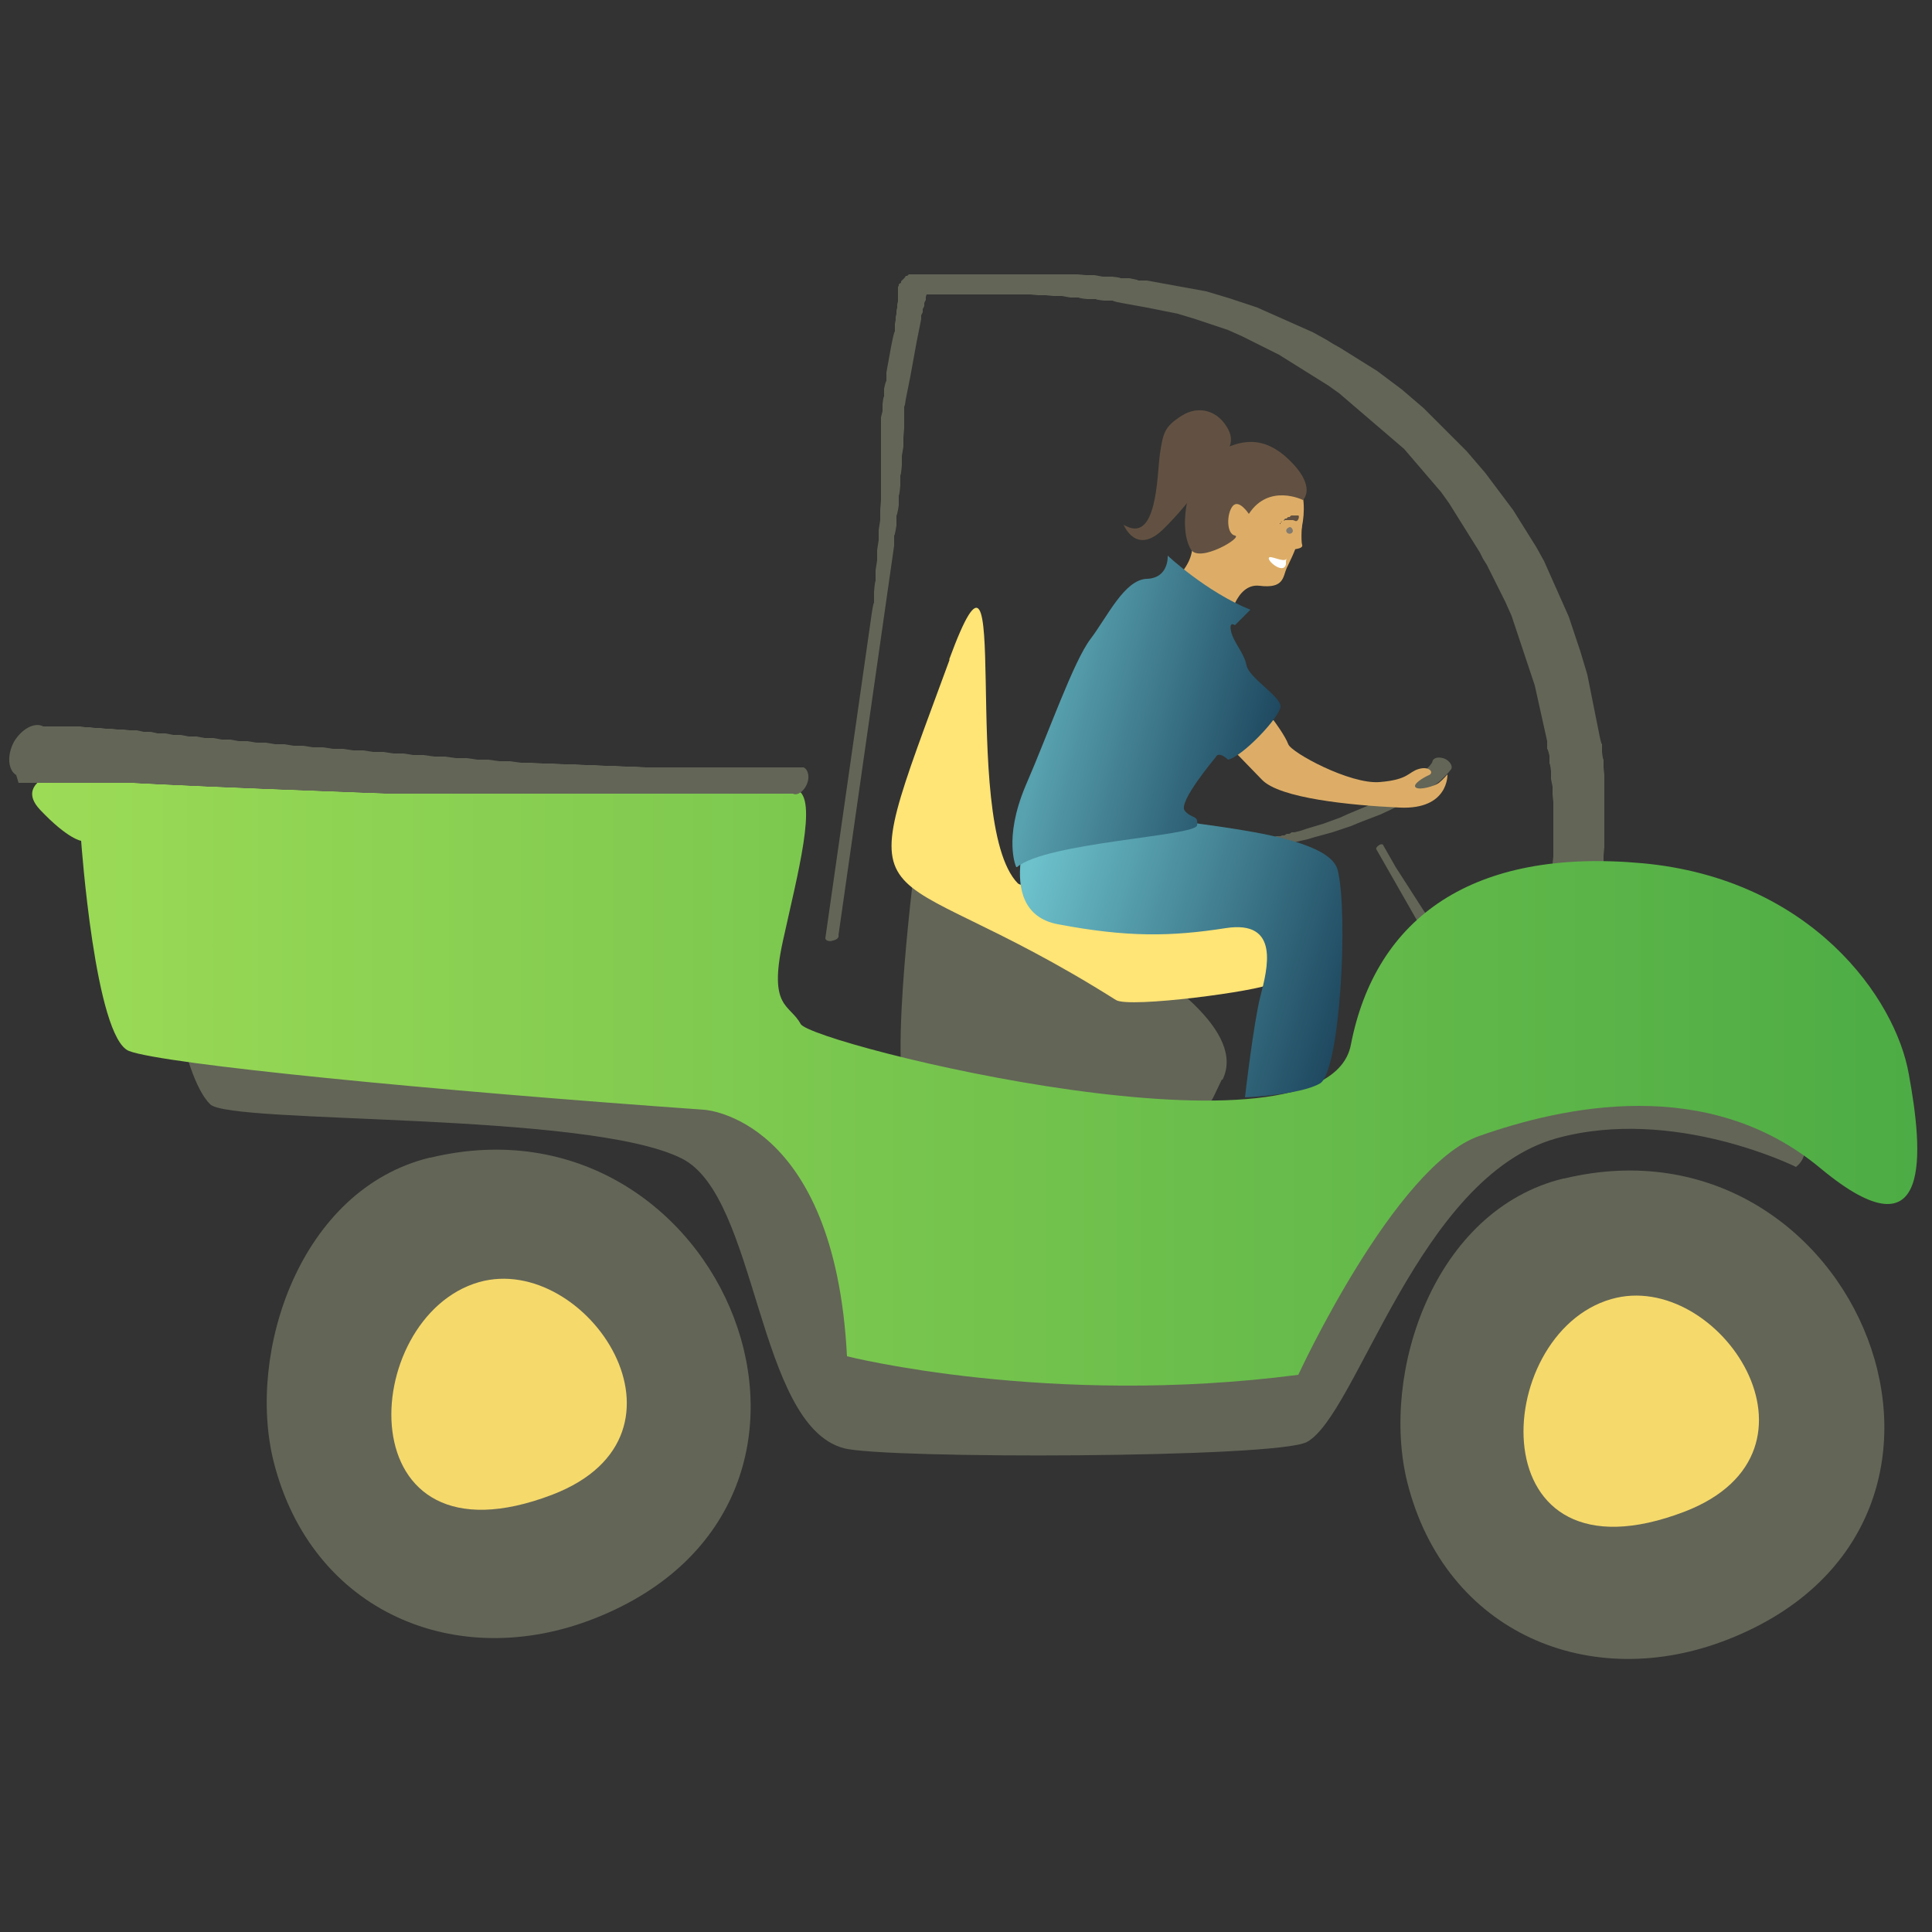 <?xml version="1.0" encoding="UTF-8"?>
<svg id="Calque_1" xmlns="http://www.w3.org/2000/svg" version="1.1" xmlns:xlink="http://www.w3.org/1999/xlink" viewBox="0 0 250 250">
  <rect x="0" y="0" width="250" height="250" fill="#333333" stroke="none"/>
  <!-- Generator: Adobe Illustrator 29.5.0, SVG Export Plug-In . SVG Version: 2.1.0 Build 137)  -->
  <defs>
    <style>
      .st0 {
        fill: url(#Dégradé_sans_nom_14);
      }

      .st1 {
        fill: #fff;
      }

      .st2 {
        fill: url(#Dégradé_sans_nom_2);
      }

      .st3 {
        fill: #f5d96b;
      }

      .st4 {
        fill: #625142;
      }

      .st5 {
        fill: url(#Dégradé_sans_nom_18);
      }

      .st6 {
        fill: #ffe476;
      }

      .st7 {
        fill: #636557;
      }

      .st8 {
        fill: #ddad67;
      }

      .st9 {
        fill: #827b70;
      }
    </style>
    <linearGradient id="Dégradé_sans_nom_2" data-name="Dégradé sans nom 2" x1="4.1" y1="139.4" x2="247.9" y2="139.4" gradientUnits="userSpaceOnUse">
      <stop offset="0" stop-color="#9cdb56"/>
      <stop offset="1" stop-color="#4dac45"/>
    </linearGradient>
    <linearGradient id="Dégradé_sans_nom_14" data-name="Dégradé sans nom 14" x1="132.2" y1="115.8" x2="174.7" y2="128.6" gradientUnits="userSpaceOnUse">
      <stop offset="0" stop-color="#6dc2cc"/>
      <stop offset="1" stop-color="#1f4960"/>
    </linearGradient>
    <linearGradient id="Dégradé_sans_nom_18" data-name="Dégradé sans nom 18" x1="189.2" y1="94.1" x2="216.6" y2="102.3" gradientTransform="translate(-56.9 5.2) rotate(-2.5)" gradientUnits="userSpaceOnUse">
      <stop offset="0" stop-color="#58a1af"/>
      <stop offset="1" stop-color="#1f4960"/>
    </linearGradient>
  </defs>
  <path class="st8" d="M159,80.6s.8-5.2,4-4.8,3-1.2,3.5-2.3,3.1-5.7,1.9-10.1-9-9-12.7-1.8c-3.7,7.3,1,8.5-3.5,13.3s6.8,5.7,6.8,5.7Z"/>
  <path class="st7" d="M23.2,120.8c-2.4,1.4.2,18.4,4,22.1,2.7,2.6,48.9.9,61,7,9.9,4.9,9.7,34.5,21,37.5,5.2,1.4,55.9,1.3,59.9-.8,6.5-3.5,14.4-34.3,32.3-39.3,15.2-4.2,31,3.7,31,3.7,5.4-4.3-9.7-15.9-13.2-16.4-22.5-2.8-51.1,12.1-71.4,19.6-8.2,3-26.7-9.2-34.8-12.3-25.7-10.1-67.4-33.9-89.8-21Z"/>
  <path class="st7" d="M158.2,139.7c5.9-12.1-39.6-29.6-39.6-29.6,0,0-3.8,28.7-1.1,32.6.9,1.3,31.9,1.8,33.5,1.9,5.5,0,5.3-1.3,7.1-4.9Z"/>
  <path class="st7" d="M185.3,98.7l-.3.4-.3.3-.4.3-.4.3-.4.3-.4.3-.4.3-.5.3-.5.3-.5.4-.5.3-.5.3-1.1.6-1.1.6-1.1.6-1.2.5-1.2.5-1.1.5-1.1.4-1.1.4-1,.3-1,.3-.9.3-.8.2h-.4c0,.1-.3.2-.3.2h-.3c0,0-.3.2-.3.2h-.3c0,0-.2.1-.2.1h-.2c0,0-.2,0-.2,0h-.1s0,0,0,0h0s0,0,0,0c-.2,0-.4.2-.5.5,0,.3,0,.6.3.7h0s0,0,0,0h.1s.1,0,.1,0h.2s.2,0,.2,0h.2c0,0,.3-.1.3-.1h.3c0,0,.3-.1.3-.1h.4c0,0,.4-.2.4-.2l.8-.2.9-.2,1-.3,1.1-.3,1.1-.3,1.2-.4,1.2-.4,1.2-.5,1.3-.5,1.3-.5,1.3-.6,1.2-.6.6-.3.6-.3.6-.3.6-.3.6-.4.6-.4.6-.4.6-.4.5-.4.5-.5.5-.5.4-.5c.2-.4-.2-1-.8-1.3-.7-.3-1.4-.2-1.6.2Z"/>
  <path class="st7" d="M190,125.6l-1-1.3-1-1.3-1-1.3-1-1.3-.9-1.3-.9-1.3-.9-1.4-.9-1.4-.9-1.4-.9-1.4-.8-1.4-.8-1.4c0-.2-.4-.2-.6,0-.2.1-.4.4-.3.5l.8,1.4.8,1.4.8,1.4.8,1.4.8,1.4.8,1.4.8,1.4.8,1.4.8,1.4.8,1.4.9,1.3.9,1.3c.2.3.8.3,1.4,0,.5-.3.8-.9.6-1.3Z"/>
  <path class="st7" d="M207.5,111.7v-1c0,0,.1-1.1.1-1.1v-1.1s0-1.1,0-1.1v-1.1s0-1,0-1v-1s0-1,0-1v-1s0-1,0-1v-1c0,0-.1-1-.1-1v-1c-.1,0-.2-1-.2-1v-1c-.1,0-.3-1-.3-1l-.2-1-.2-1-.2-1-.2-1-.2-1-.2-1-.2-1-.2-1-.3-1-.3-1-.3-1-.3-.9-.3-.9-.3-.9-.3-.9-.3-.9-.4-.9-.4-.9-.4-.9-.4-.9-.4-.9-.4-.9-.4-.9-.4-.9-.5-.9-.5-.9-.5-.8-.5-.8-.5-.8-.5-.8-.5-.8-.5-.8-.6-.8-.6-.8-.6-.8-.6-.8-.6-.8-.6-.8-.6-.7-.6-.7-.6-.7-.6-.7-.7-.7-.7-.7-.7-.7-.7-.7-.7-.7-.7-.7-.7-.7-.7-.7-.7-.6-.7-.6-.7-.6-.7-.6-.8-.6-.8-.6-.8-.6-.8-.6-.8-.5-.8-.5-.8-.5-.8-.5-.8-.5-.8-.5-.9-.5-.8-.5-.9-.5-.9-.5-.9-.4-.9-.4-.9-.4-.9-.4-.9-.4-.9-.4-.9-.4-.9-.4-.9-.3-.9-.3-.9-.3-.9-.3-1-.3-1-.3-1-.3-1.1-.2-1.1-.2-1.1-.2-1.1-.2-1.1-.2-1.1-.2-1.1-.2h-1.1c0-.1-1.2-.3-1.2-.3h-1.1c0-.1-1.1-.2-1.1-.2h-1.2c0,0-1.1-.2-1.1-.2h-1.1c0,0-1.1-.1-1.1-.1h-1.1s-1.1,0-1.1,0h-1.1s-1.1,0-1.1,0h-1.1s-1.1,0-1.1,0h-1s-1,0-1,0h-1s-1,0-1,0h-.9s-.9,0-.9,0h-.9s-.8,0-.8,0h-.8s-.8,0-.8,0h-.7s-.7,0-.7,0h-.6s-.6,0-.6,0h-.5s-.5,0-.5,0h-.4s-.4,0-.4,0h-.3s-.3,0-.3,0h-.2s-.2,0-.2,0h-.1s0,0,0,0h0s0,0,0,0h0s0,0,0,0h0s0,0,0,0h0s0,0,0,0h0s0,0,0,0h0s0,0,0,0h0s0,0,0,0h0s0,0,0,0h0s-.1,0-.1,0h-.1s-.2,0-.2,0h-.2c0,0-.2.2-.2.2h-.2c0,.1-.2.3-.2.3l-.2.2-.2.2v.2c-.1,0-.3.2-.3.2v.2c0,0-.1.1-.1.1h0c0,0,0,0,0,0h0s0,0,0,0h0s0,0,0,0h0s0,0,0,0h0s0,0,0,0h0s0,0,0,0h0s0,0,0,0h0s0,0,0,0h0c0,0,0,.2,0,.2v.2s0,.2,0,.2v.2s0,.2,0,.2v.3s0,.3,0,.3v.3c0,0-.1.4-.1.4v.4c0,0-.1.4-.1.4v.4c0,0-.1.4-.1.4v.4c0,0-.1.5-.1.5v1c-.1,0-.3,1-.3,1l-.2,1-.2,1.1-.2,1.1-.2,1.1v1.1c-.1,0-.3,1-.3,1v1c-.1,0-.2,1-.2,1v.9c0,0-.2.8-.2.8v.4s0,.4,0,.4v.4s0,.3,0,.3v.3s0,.3,0,.3v1.2s0,1.2,0,1.2v1.2s0,1.2,0,1.2v1.2s0,1.3,0,1.3v1.3c0,0-.1,1.3-.1,1.3v1.3c0,0-.2,1.3-.2,1.3v1.3c0,0-.2,1.3-.2,1.3v1.3c0,0-.2,1.3-.2,1.3v1.4c-.1,0-.2,1.4-.2,1.4v1.4c-.1,0-.3,1.4-.3,1.4l-.2,1.4-.2,1.4-.2,1.4-.2,1.4-.2,1.4-.2,1.4-.2,1.4-.2,1.4-.2,1.4-.2,1.4-.2,1.4-.2,1.4-.2,1.4-.2,1.4-.2,1.4-.2,1.4-.2,1.4-.2,1.4-.2,1.4-.2,1.4-.2,1.4-.2,1.4-.2,1.4-.2,1.4-.2,1.4-.2,1.4-.2,1.4-.2,1.4-.2,1.4-.2,1.4c0,.3.5.5,1,.3.5-.1.8-.4.7-.7l.2-1.4.2-1.4.2-1.4.2-1.4.2-1.4.2-1.4.2-1.4.2-1.4.2-1.4.2-1.4.2-1.4.2-1.4.2-1.4.2-1.4.2-1.4.2-1.4.2-1.4.2-1.4.2-1.4.2-1.4.2-1.4.2-1.4.2-1.4.2-1.4.2-1.4.2-1.4.2-1.4.2-1.4.2-1.4.2-1.4.2-1.4.2-1.4.2-1.4.2-1.4.2-1.4.2-1.4v-1.3c.1,0,.3-1.3.3-1.3v-1.3c.1,0,.3-1.3.3-1.3v-1.3c.1,0,.2-1.3.2-1.3v-1.3c.1,0,.2-1.3.2-1.3v-1.2c0,0,.2-1.2.2-1.2v-1.2c0,0,.1-1.2.1-1.2v-.3s0-.3,0-.3v-.3s0-.3,0-.3v-.4s0-.4,0-.4v-.8c.1,0,.2-.9.2-.9l.2-1,.2-1,.2-1,.2-1.1.2-1.1.2-1.1.2-1.1.2-1,.2-1,.2-1v-.5c0,0,.2-.4.2-.4v-.4c0,0,.2-.4.2-.4v-.4c0,0,.2-.4.2-.4v-.4c0,0,.1-.3.1-.3v-.3c0,0,.1-.3.1-.3v-.2c0,0,0-.2,0-.2v-.2s0-.2,0-.2h0c0-.1,0-.2,0-.2h0c0,0,0,0,0,0h0s0,0,0,0h0s0,0,0,0h0s0,0,0,0h0s0,0,0,0h0s0,0,0,0h0s0,0,0,0h0s0,0,0,0h0s0,0,0,0h0c0,.1,0,.3,0,.3v.2c-.1,0-.3.2-.3.2l-.2.2-.2.2-.2.2h-.2c0,.1-.2.2-.2.2h-.2c0,0-.1.1-.1.1h-.1s-.1,0-.1,0h0s0,0,0,0h0s0,0,0,0h0s0,0,0,0h0s0,0,0,0h0s0,0,0,0h0s0,0,0,0h0s0,0,0,0h0,0s0,0,0,0h.2s.2,0,.2,0h.3s.3,0,.3,0h.4s.4,0,.4,0h.5s.5,0,.5,0h.6s.6,0,.6,0h.7s.7,0,.7,0h.7s.8,0,.8,0h.8s.8,0,.8,0h.9s.9,0,.9,0h.9s.9,0,.9,0h1s1,0,1,0h1c0,0,1,.1,1,.1h1c0,0,1,.1,1,.1h1.1c0,0,1.1.2,1.1.2h1.1c0,.1,1.1.2,1.1.2h1.1c0,.1,1.1.2,1.1.2h1.1c0,.1,1.1.3,1.1.3l1.1.2,1.1.2,1.1.2,1,.2,1,.2,1,.2,1,.2,1,.3,1,.3.9.3.9.3.9.3.9.3.9.3.9.4.9.4.8.4.8.4.8.4.8.4.8.4.8.4.8.5.8.5.8.5.8.5.8.5.8.5.8.5.8.5.7.5.7.5.7.6.7.6.7.6.7.6.7.6.7.6.7.6.7.6.7.6.7.6.7.6.7.6.6.7.6.7.6.7.6.7.6.7.6.7.6.7.6.7.5.7.5.7.5.8.5.8.5.8.5.8.5.8.5.8.5.8.5.8.4.8.5.8.4.8.4.8.4.8.4.8.4.8.4.8.4.9.4.9.3.9.3.9.3.9.3.9.3.9.3.9.3.9.3.9.3.9.3.9.2.9.2.9.2.9.2.9.2.9.2.9.2.9.2.9v1c.1,0,.3.9.3.9v1c.1,0,.2,1,.2,1v1c0,0,.2,1,.2,1v1c0,0,.1,1,.1,1v1s0,1,0,1v1s0,1,0,1v1s0,1,0,1v1c0,0-.1,1-.1,1v1c0,0-.2,1-.2,1,.4,1.5,2.6,2.2,4.9,1.6,2.3-.6,3.9-2.3,3.5-3.8Z"/>
  <path class="st7" d="M202.4,152.5c37.9-9.1,59.7,44.4,21.3,59.6-17.9,7.1-36.7-.8-41.6-20.3-3.5-14.1,3.4-35.2,20.2-39.3Z"/>
  <path class="st7" d="M55.7,149.8c37.9-9.1,59.7,44.4,21.3,59.6-17.9,7.1-36.7-.8-41.6-20.3-3.5-14.1,3.4-35.2,20.2-39.3Z"/>
  <path class="st3" d="M208.5,168.1c13.9-4,29.7,19.7,9.5,27.5-26.9,10.3-25.2-23-9.5-27.5Z"/>
  <path class="st6" d="M122.9,85.3c-13.4,36.5-10.5,23.9,21.5,44.1,1.7,1.1,18.8-1.2,20-2.1,19.3-13.8-30.8-11.1-32.7-13-7.8-8-.3-52.3-8.9-28.9Z"/>
  <path class="st3" d="M62,165.9c13.9-3.9,29.7,19.7,9.5,27.5-26.9,10.3-25.2-23-9.5-27.5Z"/>
  <path class="st2" d="M8.5,99.6s-6.9,1.4-3.3,5.2,5.3,4,5.3,4c0,0,1.8,25.5,6.2,27.2s39.1,5.1,74.4,7.6c0,0,16.9.9,18.5,31.9,0,0,26.1,6.6,58.4,2.4,0,0,12.5-27.1,23.4-30.9,10.8-3.8,29.6-8,44.2,4.2,14.6,12.1,13.2-2.4,11.4-12.2-1.7-9.8-12.6-25.3-34.5-27.3-21.9-2-34.5,7-37.7,23.5s-69.8-.1-71.2-2.7-4.2-2-2.3-10.7c1.9-8.7,4.6-18.6,1.8-19.6s-94.5-2.5-94.5-2.5Z"/>
  <path class="st7" d="M2.4,101.3h0s0,0,0,0h.1s.1,0,.1,0h.2s.2,0,.2,0h.3s.3,0,.3,0h.3s.4,0,.4,0h.4s.4,0,.4,0h.5s.5,0,.5,0h.5s.6,0,.6,0h.6s.6,0,.6,0h.7s.7,0,.7,0h.7s.8,0,.8,0h.8s.8,0,.8,0h.8s.9,0,.9,0h.9s.9,0,.9,0h.9c0,0,1,.1,1,.1h1c0,0,1,.1,1,.1h1c0,0,1.1.1,1.1.1h1.1c0,0,1.1.1,1.1.1h1.1c0,0,1.1.1,1.1.1h1.2c0,0,1.2.1,1.2.1h1.2c0,0,1.2.1,1.2.1h1.2c0,0,1.2.1,1.2.1h1.3c0,0,1.3.1,1.3.1h1.3c0,0,1.3.1,1.3.1h1.3c0,0,1.3.1,1.3.1h1.3c0,0,1.3.1,1.3.1h1.3c0,0,1.3.1,1.3.1h1.4c0,0,1.4.1,1.4.1h1.4s1.4,0,1.4,0h1.4s1.4,0,1.4,0h1.4s1.4,0,1.4,0h1.4s1.4,0,1.4,0h1.4s1.4,0,1.4,0h1.4s1.4,0,1.4,0h1.4s1.4,0,1.4,0h1.4s1.4,0,1.4,0h1.4s1.4,0,1.4,0h1.4s1.4,0,1.4,0h1.3s1.3,0,1.3,0h1.3s1.3,0,1.3,0h1.3s1.3,0,1.3,0h1.3s1.3,0,1.3,0h1.3s1.3,0,1.3,0h1.2s1.2,0,1.2,0h1.2s1.2,0,1.2,0h1.2s1.2,0,1.2,0h1.2s1.2,0,1.2,0h1.1s1.1,0,1.1,0c.6.3,1.4-.3,1.8-1.2.4-.9.2-1.9-.4-2.2h-1.1s-1.1,0-1.1,0h-1.1s-1.1,0-1.1,0h-1.2s-1.2,0-1.2,0h-1.2s-1.2,0-1.2,0h-1.2s-1.2,0-1.2,0h-1.2s-1.2,0-1.2,0h-1.3s-1.3,0-1.3,0h-1.3s-1.3,0-1.3,0h-1.3c0,0-1.3-.1-1.3-.1h-1.3c0,0-1.3-.1-1.3-.1h-1.3c0,0-1.3-.1-1.3-.1h-1.3c0,0-1.3-.1-1.3-.1h-1.4c0,0-1.4-.1-1.4-.1h-1.4c0,0-1.4-.1-1.4-.1h-1.4c0,0-1.4-.2-1.4-.2h-1.4c0,0-1.4-.2-1.4-.2h-1.4c0,0-1.4-.2-1.4-.2h-1.4c0,0-1.4-.2-1.4-.2h-1.4c0,0-1.4-.2-1.4-.2h-1.3c0,0-1.3-.2-1.3-.2h-1.3c0,0-1.3-.2-1.3-.2h-1.3c0,0-1.3-.2-1.3-.2h-1.3c0,0-1.3-.2-1.3-.2h-1.3c0,0-1.3-.2-1.3-.2h-1.3c0,0-1.3-.2-1.3-.2h-1.2c0,0-1.2-.2-1.2-.2h-1.2c0,0-1.2-.2-1.2-.2h-1.2c0,0-1.2-.2-1.2-.2h-1.1c0,0-1.1-.2-1.1-.2h-1.1c0,0-1.1-.2-1.1-.2h-1.1c0,0-1.1-.2-1.1-.2h-1c0,0-1-.2-1-.2h-1c0,0-1-.2-1-.2h-1c0,0-.9-.2-.9-.2h-.9c0,0-.9-.2-.9-.2h-.9c0,0-.8-.1-.8-.1h-.8c0,0-.8-.1-.8-.1h-.7c0,0-.7-.1-.7-.1h-.7c0,0-.7-.1-.7-.1h-.6c0,0-.6-.1-.6-.1h-.6c0,0-.5,0-.5,0h-.5s-.5,0-.5,0h-.4s-.4,0-.4,0h-.4s-.3,0-.3,0h-.3s-.3,0-.3,0h-.2s-.2,0-.2,0h-.1s-.1,0-.1,0h0s0,0,0,0c-1.1-.6-2.8.3-3.8,2-.9,1.7-.8,3.6.3,4.3Z"/>
  <path class="st0" d="M134,104.5s-6.1,13.4,2.9,15.1c9,1.7,14.6,1.6,21.7.5s5.4,5.3,4.5,8.8-2,13.1-2,13.1c0,0,7.1-.3,9.7-1.8s3.7-21.9,2.3-27.6c-1.4-5.7-25-5.9-25.9-7.7-.9-1.8-13.2-.4-13.2-.4Z"/>
  <path class="st8" d="M164.8,93.2s1.5,2,1.9,3.1,8,5.2,11.8,4.9,3.7-1.3,5.1-1.7,2,.5,1.3.8-2.2,1.2-1.7,1.6,2.5-.2,3-.6,1.1-1.1,1.1-1.1c0,0,.2,4.6-6.2,4.3s-15.5-1.2-17.8-3.6-3.9-4-3.9-4l5.2-3.7Z"/>
  <path class="st5" d="M131.5,112.2s-1.7-3.6,1.2-10.5c3-6.9,6.2-16.1,8.4-19s4.4-7.7,7.3-7.8,2.7-3,2.7-3c0,0,5,4.7,10.7,7l-2,2s-.8-.6-.5.8,1.7,2.8,2,4.4,4.4,4,4.4,5.3-4.9,6.5-6.8,6.9c0,0-1.2-1.2-1.6-.3,0,0-4.9,5.8-4,6.9s1.8.5,1.6,1.9-19.5,2.2-23.3,5.4Z"/>
  <path class="st4" d="M161.6,66.5s-1.3-2-2.1-1-.8,3.6.3,3.8-4.6,3.6-5.7,1.8c-1.9-3.2,0-10.6,2.8-12.2,2.7-1.6,6-3.1,9.8.5s1.9,5.3,1.9,5.3c0,0-4.4-2.2-7,1.8Z"/>
  <path class="st4" d="M157.8,59.3s2.4-1.4,1.1-3.8-3.8-3.1-6-1.7-2.4,2.2-2.8,4.9-.3,11.9-4.7,9.2c0,0,1.6,4.1,5.2.5,3.7-3.6,7.2-9,7.2-9Z"/>
  <path class="st8" d="M168.5,67.5s-.2,2.4,0,3-1.5.6-1.5.6l1.5-3.6Z"/>
  <path class="st4" d="M167.3,67.3h0s0,0,0,0h0s0,0,0,0h0s0,0,0,0h-.2s-.2,0-.2,0h-.2s-.2,0-.2,0h-.2c0,0-.2.1-.2.1h-.2c0,0-.1.2-.1.2h-.1c0,.2,0,.2-.1.2,0,0,0,0,0-.1h.1c0-.1.2-.3.2-.3h.2c0-.1.2-.3.2-.3h.2c0-.1.2-.2.2-.2h.2c0-.1.2-.2.2-.2h.2c0,0,.2,0,.2,0h.1s.1,0,.1,0h.1s.1,0,.1,0h.1c.1,0,.1.3,0,.5-.1.2-.3.3-.4.2Z"/>
  <path class="st9" d="M166.9,68.2c.3,0,.6.6.2.8-.5.3-1.1-.5-.2-.8Z"/>
  <path class="st1" d="M166.5,72.2c-.1.7-1.8-.2-2.2-.1-.7.2,1.8,2.4,2.1.9,0-.1,0-.3,0-.4"/>
</svg>
